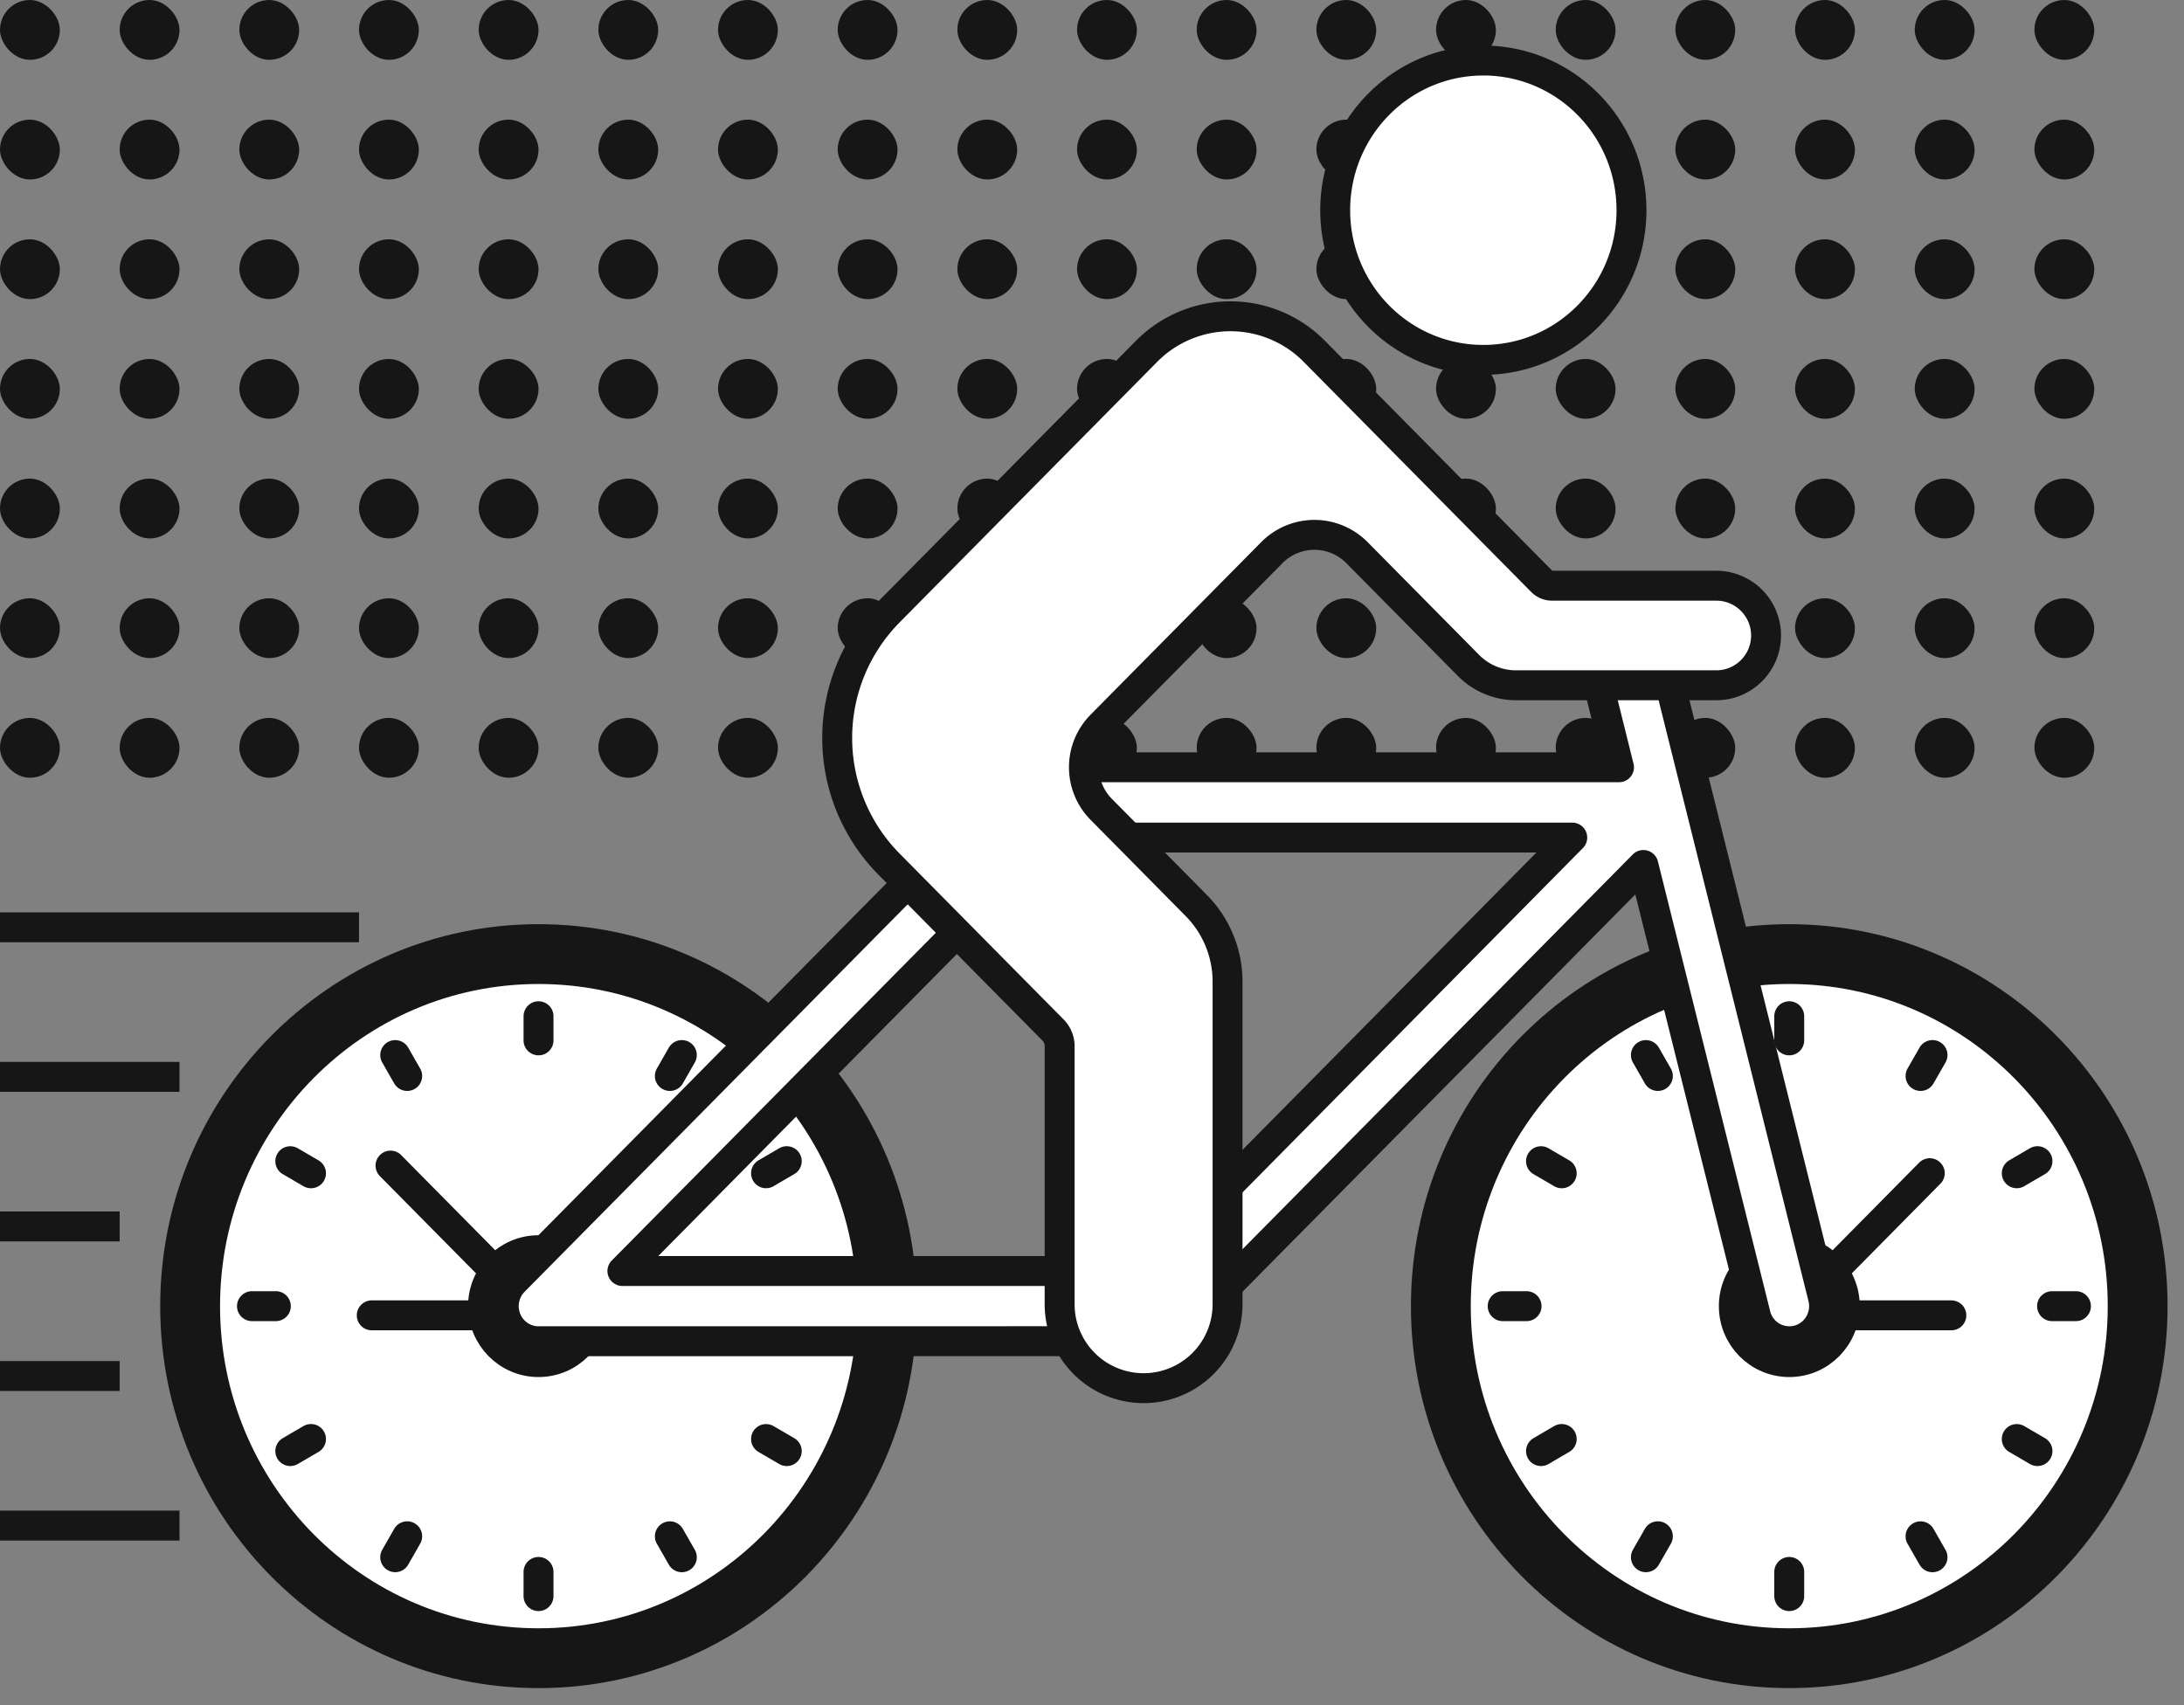 <svg width="73" height="57" fill="none" xmlns="http://www.w3.org/2000/svg"><rect width="100%" height="100%" fill="#808080" stroke="none"/><g clip-path="url(#a)" fill="#161616"><rect width="2" height="2" rx="1"/><rect x="4" width="2" height="2" rx="1"/><rect x="8" width="2" height="2" rx="1"/><rect x="12" width="2" height="2" rx="1"/><rect x="16" width="2" height="2" rx="1"/><rect x="20" width="2" height="2" rx="1"/><rect x="24" width="2" height="2" rx="1"/><rect x="28" width="2" height="2" rx="1"/><rect x="32" width="2" height="2" rx="1"/><rect x="36" width="2" height="2" rx="1"/><rect x="40" width="2" height="2" rx="1"/><rect x="44" width="2" height="2" rx="1"/><rect x="48" width="2" height="2" rx="1"/><rect x="52" width="2" height="2" rx="1"/><rect x="56" width="2" height="2" rx="1"/><rect x="60" width="2" height="2" rx="1"/><rect x="64" width="2" height="2" rx="1"/><rect x="68" width="2" height="2" rx="1"/><rect y="4" width="2" height="2" rx="1"/><rect x="4" y="4" width="2" height="2" rx="1"/><rect x="8" y="4" width="2" height="2" rx="1"/><rect x="12" y="4" width="2" height="2" rx="1"/><rect x="16" y="4" width="2" height="2" rx="1"/><rect x="20" y="4" width="2" height="2" rx="1"/><rect x="24" y="4" width="2" height="2" rx="1"/><rect x="28" y="4" width="2" height="2" rx="1"/><rect x="32" y="4" width="2" height="2" rx="1"/><rect x="36" y="4" width="2" height="2" rx="1"/><rect x="40" y="4" width="2" height="2" rx="1"/><rect x="44" y="4" width="2" height="2" rx="1"/><rect x="48" y="4" width="2" height="2" rx="1"/><rect x="52" y="4" width="2" height="2" rx="1"/><rect x="56" y="4" width="2" height="2" rx="1"/><rect x="60" y="4" width="2" height="2" rx="1"/><rect x="64" y="4" width="2" height="2" rx="1"/><rect x="68" y="4" width="2" height="2" rx="1"/><rect y="8" width="2" height="2" rx="1"/><rect x="4" y="8" width="2" height="2" rx="1"/><rect x="8" y="8" width="2" height="2" rx="1"/><rect x="12" y="8" width="2" height="2" rx="1"/><rect x="16" y="8" width="2" height="2" rx="1"/><rect x="20" y="8" width="2" height="2" rx="1"/><rect x="24" y="8" width="2" height="2" rx="1"/><rect x="28" y="8" width="2" height="2" rx="1"/><rect x="32" y="8" width="2" height="2" rx="1"/><rect x="36" y="8" width="2" height="2" rx="1"/><rect x="40" y="8" width="2" height="2" rx="1"/><rect x="44" y="8" width="2" height="2" rx="1"/><rect x="48" y="8" width="2" height="2" rx="1"/><rect x="52" y="8" width="2" height="2" rx="1"/><rect x="56" y="8" width="2" height="2" rx="1"/><rect x="60" y="8" width="2" height="2" rx="1"/><rect x="64" y="8" width="2" height="2" rx="1"/><rect x="68" y="8" width="2" height="2" rx="1"/><rect y="12" width="2" height="2" rx="1"/><rect x="4" y="12" width="2" height="2" rx="1"/><rect x="8" y="12" width="2" height="2" rx="1"/><rect x="12" y="12" width="2" height="2" rx="1"/><rect x="16" y="12" width="2" height="2" rx="1"/><rect x="20" y="12" width="2" height="2" rx="1"/><rect x="24" y="12" width="2" height="2" rx="1"/><rect x="28" y="12" width="2" height="2" rx="1"/><rect x="32" y="12" width="2" height="2" rx="1"/><rect x="36" y="12" width="2" height="2" rx="1"/><rect x="40" y="12" width="2" height="2" rx="1"/><rect x="44" y="12" width="2" height="2" rx="1"/><rect x="48" y="12" width="2" height="2" rx="1"/><rect x="52" y="12" width="2" height="2" rx="1"/><rect x="56" y="12" width="2" height="2" rx="1"/><rect x="60" y="12" width="2" height="2" rx="1"/><rect x="64" y="12" width="2" height="2" rx="1"/><rect x="68" y="12" width="2" height="2" rx="1"/><rect y="16" width="2" height="2" rx="1"/><rect x="4" y="16" width="2" height="2" rx="1"/><rect x="8" y="16" width="2" height="2" rx="1"/><rect x="12" y="16" width="2" height="2" rx="1"/><rect x="16" y="16" width="2" height="2" rx="1"/><rect x="20" y="16" width="2" height="2" rx="1"/><rect x="24" y="16" width="2" height="2" rx="1"/><rect x="28" y="16" width="2" height="2" rx="1"/><rect x="32" y="16" width="2" height="2" rx="1"/><rect x="36" y="16" width="2" height="2" rx="1"/><rect x="40" y="16" width="2" height="2" rx="1"/><rect x="44" y="16" width="2" height="2" rx="1"/><rect x="48" y="16" width="2" height="2" rx="1"/><rect x="52" y="16" width="2" height="2" rx="1"/><rect x="56" y="16" width="2" height="2" rx="1"/><rect x="60" y="16" width="2" height="2" rx="1"/><rect x="64" y="16" width="2" height="2" rx="1"/><rect x="68" y="16" width="2" height="2" rx="1"/><rect y="20" width="2" height="2" rx="1"/><rect x="4" y="20" width="2" height="2" rx="1"/><rect x="8" y="20" width="2" height="2" rx="1"/><rect x="12" y="20" width="2" height="2" rx="1"/><rect x="16" y="20" width="2" height="2" rx="1"/><rect x="20" y="20" width="2" height="2" rx="1"/><rect x="24" y="20" width="2" height="2" rx="1"/><rect x="28" y="20" width="2" height="2" rx="1"/><rect x="32" y="20" width="2" height="2" rx="1"/><rect x="36" y="20" width="2" height="2" rx="1"/><rect x="40" y="20" width="2" height="2" rx="1"/><rect x="44" y="20" width="2" height="2" rx="1"/><rect x="48" y="20" width="2" height="2" rx="1"/><rect x="52" y="20" width="2" height="2" rx="1"/><rect x="56" y="20" width="2" height="2" rx="1"/><rect x="60" y="20" width="2" height="2" rx="1"/><rect x="64" y="20" width="2" height="2" rx="1"/><rect x="68" y="20" width="2" height="2" rx="1"/><rect y="24" width="2" height="2" rx="1"/><rect x="4" y="24" width="2" height="2" rx="1"/><rect x="8" y="24" width="2" height="2" rx="1"/><rect x="12" y="24" width="2" height="2" rx="1"/><rect x="16" y="24" width="2" height="2" rx="1"/><rect x="20" y="24" width="2" height="2" rx="1"/><rect x="24" y="24" width="2" height="2" rx="1"/><rect x="28" y="24" width="2" height="2" rx="1"/><rect x="32" y="24" width="2" height="2" rx="1"/><rect x="36" y="24" width="2" height="2" rx="1"/><rect x="40" y="24" width="2" height="2" rx="1"/><rect x="44" y="24" width="2" height="2" rx="1"/><rect x="48" y="24" width="2" height="2" rx="1"/><rect x="52" y="24" width="2" height="2" rx="1"/><rect x="56" y="24" width="2" height="2" rx="1"/><rect x="60" y="24" width="2" height="2" rx="1"/><rect x="64" y="24" width="2" height="2" rx="1"/><rect x="68" y="24" width="2" height="2" rx="1"/></g><path d="M18 55.434c6.443 0 11.646-5.28 11.646-11.77 0-6.488-5.203-11.769-11.645-11.769-6.443 0-11.646 5.28-11.646 11.77 0 6.489 5.203 11.769 11.646 11.769Z" fill="#fff" stroke="#161616" stroke-width="2"/><path d="m13.053 38.966 4.612 4.666a.2.2 0 0 1-.142.34h-5.097M18 33.973v.807M18 52.55v.808M22.79 35.27l-.4.7M13.61 51.358l-.4.7M26.297 38.818l-.692.404M10.395 48.106l-.692.404M8.422 43.665h.798M26.785 43.665h.799M26.297 48.51l-.692-.403M10.395 39.223l-.692-.404M22.79 52.059l-.4-.7M13.61 35.97l-.4-.699" stroke="#161616" stroke-linecap="round"/><path d="M59.805 55.434c6.443 0 11.646-5.28 11.646-11.77 0-6.488-5.203-11.769-11.646-11.769-6.442 0-11.645 5.28-11.645 11.77 0 6.489 5.203 11.769 11.645 11.769Z" fill="#fff" stroke="#161616" stroke-width="2"/><path d="m64.502 39.22-4.36 4.412a.2.2 0 0 0 .142.34h4.94M59.805 33.973v.807M59.805 52.55v.808M64.594 35.27l-.4.7M55.414 51.358l-.4.7M68.102 38.818l-.692.404M52.2 48.106l-.692.404M50.227 43.665h.798M68.59 43.665h.798M68.102 48.51l-.692-.403M52.2 39.223l-.692-.404M64.594 52.059l-.4-.7M55.414 35.97l-.4-.699" stroke="#161616" stroke-linecap="round"/><path d="M18 45.535c1.03 0 1.854-.843 1.854-1.87 0-1.028-.825-1.871-1.855-1.871s-1.854.843-1.854 1.87c0 1.028.825 1.871 1.854 1.871ZM59.808 45.535c1.03 0 1.855-.843 1.855-1.87 0-1.028-.825-1.871-1.855-1.871s-1.855.843-1.855 1.87c0 1.028.825 1.871 1.855 1.871Z" fill="#fff" stroke="#161616"/><path fill-rule="evenodd" clip-rule="evenodd" d="M33.588 22.357a1.16 1.16 0 0 1 1.41.852l.61 2.441h18.507l-.853-3.432c-.157-.63.22-1.268.842-1.427a1.16 1.16 0 0 1 1.41.851l5.42 21.735c.157.629-.22 1.267-.842 1.426a1.16 1.16 0 0 1-1.41-.851L54.93 28.917 40.016 44.005a3.2 3.2 0 0 1-2.158.831H36.83L18 44.838c-.47 0-.893-.286-1.073-.725-.18-.44-.08-.944.252-1.28L33.404 26.42l-.658-2.636c-.157-.63.22-1.268.842-1.427ZM20.805 42.49l13.261-13.415 3.348 13.415h-16.61ZM36.194 28l3.297 13.215L52.552 28H36.194Z" fill="#fff" stroke="#161616" stroke-linecap="round" stroke-linejoin="round"/><path d="m29.716 20.453 8.61-8.71a3.94 3.94 0 0 1 5.603 0l7.607 7.696c.09.09.212.141.34.141h5.49a1.664 1.664 0 0 1 0 3.329h-6.695a2.23 2.23 0 0 1-1.585-.662l-3.73-3.773a2 2 0 0 0-2.844 0l-5.704 5.77a2 2 0 0 0 0 2.812l3.176 3.214a3.623 3.623 0 0 1 1.047 2.547V43.6a2.806 2.806 0 1 1-5.613 0V34.97c0-.2-.08-.393-.22-.536l-5.482-5.545a6 6 0 0 1 0-8.436ZM49.58 12.031c2.74 0 4.952-2.245 4.952-5.003s-2.211-5.004-4.951-5.004c-2.74 0-4.952 2.246-4.952 5.004 0 2.758 2.211 5.003 4.952 5.003Z" fill="#fff" stroke="#161616"/><path d="M12 31H0M6 36H0M4 41H0M4 46H0M6 51H0" stroke="#161616"/><defs><clipPath id="a"><path fill="#fff" d="M0 0h72v28H0z"/></clipPath></defs></svg>